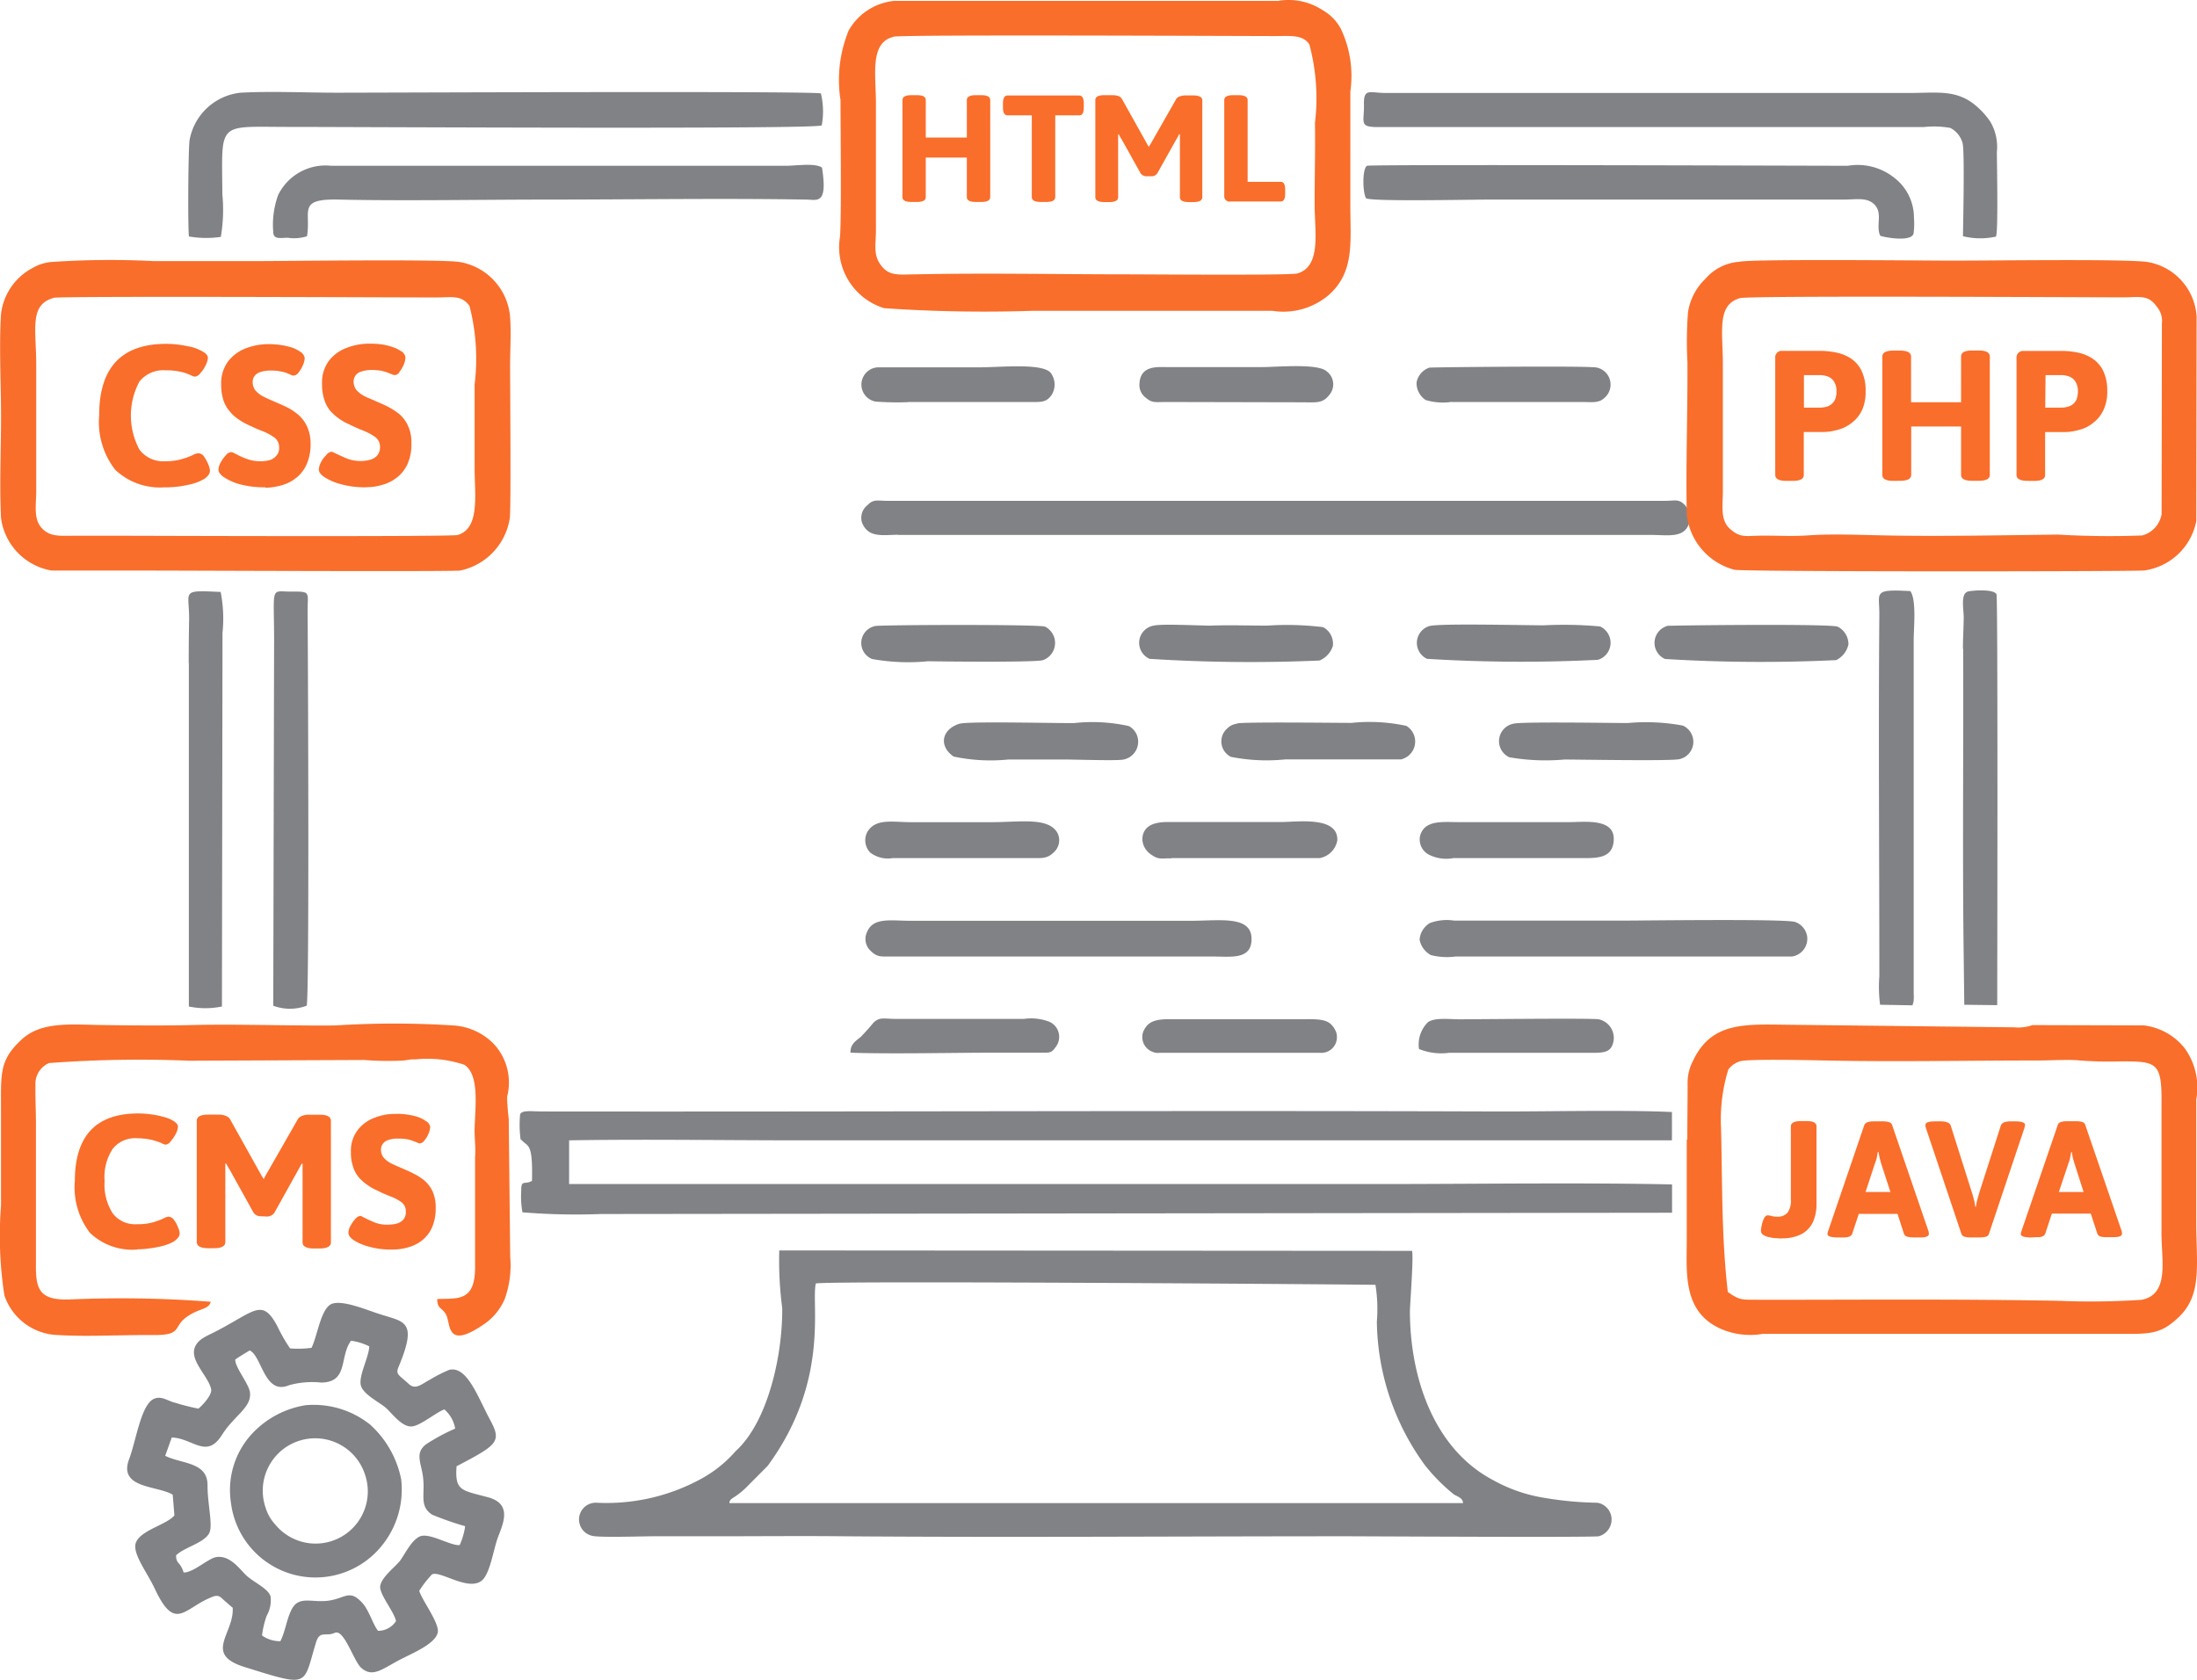<?xml version="1.0" encoding="UTF-8"?> <svg xmlns="http://www.w3.org/2000/svg" width="74.184" height="56.731" viewBox="0 0 74.184 56.731"><g id="Development" transform="translate(-716 -4655)"><g id="Component_25_1" data-name="Component 25 – 1" transform="translate(716 4655)"><path id="Path_938" data-name="Path 938" d="M55.339,129.87c.232.276.4.062.369,1.4-.265.147-.369-.071-.364.361a2.894,2.894,0,0,0,.043.7,22.326,22.326,0,0,0,2.646.057l36.171-.043v-.956c-2.759-.062-6.414-.019-9.088-.014H56.962V129.9c2.49-.043,5.254,0,7.772,0H94.2l0-.956c-1.586-.076-4.26-.014-5.936-.019-10.711-.038-21.475.014-32.2,0-.355,0-.7-.057-.757.1a3.741,3.741,0,0,0,.019.861Zm30.08,3.762-21.361-.014a12.118,12.118,0,0,0,.1,1.945c.014,1.6-.483,3.847-1.576,4.836a4.251,4.251,0,0,1-1.188.946,6.657,6.657,0,0,1-3.488.794.566.566,0,0,0-.161,1.118c.241.062,1.7.014,2.073.014h2.125c1.42,0,2.849-.014,4.265,0,5.614.043,11.374,0,17,0,.544,0,8.217.043,8.52,0a.586.586,0,0,0,.416-.709.576.576,0,0,0-.459-.423,11.786,11.786,0,0,1-1.96-.195,5.234,5.234,0,0,1-1.557-.566c-2.021-1.06-2.816-3.491-2.816-5.721.014-.376.128-1.84.071-2.031Zm-20.13,1.1c.715-.1,18.886.038,18.9.048a5.236,5.236,0,0,1,.047,1.246,8.388,8.388,0,0,0,1.624,4.846,6.175,6.175,0,0,0,.975.984c.142.086.3.119.312.295l-24.774,0c.014-.2.189-.128.648-.609l.644-.647c2.116-2.877,1.458-5.493,1.628-6.163Zm-17.257,4.118a3.145,3.145,0,0,0-1.855,1.046,2.8,2.8,0,0,0-.634,2.24,2.875,2.875,0,0,0,5.1,1.446,3,3,0,0,0,.648-2.235,3.373,3.373,0,0,0-1.046-1.845A3.052,3.052,0,0,0,48.031,138.848Zm2.116,3.143a1.763,1.763,0,0,1-3.114.875,1.466,1.466,0,0,1-.322-.566,1.769,1.769,0,1,1,3.37-1.075,1.749,1.749,0,0,1,.066.766Zm3-1.079c1.406-.737,1.548-.832,1.141-1.584s-.772-1.826-1.377-1.679a5.048,5.048,0,0,0-.677.347c-.227.114-.45.338-.672.143-.355-.328-.469-.333-.36-.59.672-1.607.17-1.507-.686-1.8-.36-.109-1.335-.533-1.647-.285s-.412,1.041-.606,1.441a3.349,3.349,0,0,1-.724.019,5.468,5.468,0,0,1-.426-.742c-.511-.961-.748-.528-2.04.147-.293.157-.554.238-.7.461-.317.49.4,1.037.5,1.512.043.195-.317.571-.431.656a7.393,7.393,0,0,1-.79-.2c-.237-.052-.459-.252-.724-.124-.426.214-.587,1.4-.824,2.031-.379,1,.97.889,1.472,1.2l.057.7c-.27.319-1.136.495-1.3.918-.137.357.388,1.018.634,1.55.7,1.5.989.652,1.95.281.218-.086.275.014.4.124.08.067.185.166.284.243.057.875-1.008,1.569.412,2.007,2.215.69,1.955.633,2.4-.827.109-.366.275-.247.511-.29.066-.014.114-.043.166-.052.3-.038.606.975.852,1.194.407.361.748,0,1.4-.323.417-.209,1.108-.509,1.183-.87.066-.314-.53-1.084-.625-1.408a3.489,3.489,0,0,1,.431-.556c.265-.138,1.188.556,1.657.228.308-.214.412-1.08.582-1.512.189-.49.45-1.108-.355-1.322-.876-.238-1.117-.2-1.055-1.041Zm-4.572-2.834c.947,0,.62-.875,1.022-1.412a1.89,1.89,0,0,1,.615.19c-.009.361-.364.989-.284,1.317.08.309.625.566.847.761s.568.7.928.618c.3-.067.814-.495,1.046-.566a1.088,1.088,0,0,1,.364.647,6.488,6.488,0,0,0-.98.528c-.407.309-.147.652-.1,1.156.062.566-.133.932.3,1.222a10.357,10.357,0,0,0,1.117.39,2.246,2.246,0,0,1-.185.637c-.27.033-.913-.361-1.259-.314-.312.038-.573.594-.753.842-.156.209-.738.632-.667.951s.464.785.53,1.089a.72.72,0,0,1-.606.328c-.175-.209-.3-.7-.549-.961-.426-.452-.563-.133-1.127-.057s-.994-.181-1.24.29c-.18.357-.208.728-.383,1.079a1.043,1.043,0,0,1-.62-.195,3.2,3.2,0,0,1,.156-.661,1.059,1.059,0,0,0,.133-.656c-.08-.281-.611-.49-.861-.751-.2-.2-.535-.661-.985-.575-.275.052-.762.523-1.089.518a.83.83,0,0,0-.151-.295.336.336,0,0,1-.1-.29c.27-.262.9-.4,1.1-.718.161-.243-.043-.965-.043-1.65,0-.789-.88-.709-1.429-.989l.222-.618c.715.024,1.174.742,1.694-.086.431-.68,1.032-.937.942-1.465-.057-.29-.5-.823-.492-1.079.043-.043.45-.29.488-.309.421.195.492,1.536,1.34,1.17A2.953,2.953,0,0,1,48.57,138.078Zm-1.576-24.957-.028,12.231a1.611,1.611,0,0,0,1.127,0c.09-.114.052-10.524.033-13.339,0-.628.114-.652-.525-.647-.757.009-.606-.266-.606,1.76Zm-2.878.671V125.38a2.76,2.76,0,0,0,1.117,0l.019-12.616a4.684,4.684,0,0,0-.062-1.384c-1.354-.062-1.065-.052-1.065.894-.009.509-.014,1.013-.014,1.517Zm57.111,11.527,1.093.019.009-.052.014-.033.014-.081a1.834,1.834,0,0,0,0-.228V113.03c0-.452.1-1.384-.114-1.679-1.283-.071-1.041.043-1.046.785-.033,4.014,0,8.189,0,12.222A4.656,4.656,0,0,0,101.228,125.319Zm2.8-12.022c.014,3.286-.024,6.762.014,10.039l.024,1.983,1.112.014s.028-13.781-.024-13.877c-.08-.171-.719-.138-.932-.1-.293.043-.18.556-.175.875C104.049,112.593,104.025,112.945,104.025,113.3ZM66.462,126.94c1.354.048,3.408,0,4.8,0H72.9c.3,0,.346.01.483-.181a.56.56,0,0,0-.076-.785.662.662,0,0,0-.123-.076,1.718,1.718,0,0,0-.861-.1h-4.35c-.374,0-.53-.076-.738.133-.133.162-.275.319-.421.471C66.642,126.546,66.457,126.645,66.462,126.94Zm15.459-1.132H77.259c-.45,0-.753.048-.909.418a.531.531,0,0,0,.312.685.451.451,0,0,0,.237.033h5.424a.525.525,0,0,0,.563-.485.512.512,0,0,0-.028-.224c-.175-.39-.412-.423-.937-.428Zm3.739,1.008a2,2,0,0,0,1.013.128h4.842c.431,0,.663-.028.719-.442a.644.644,0,0,0-.506-.69c-.256-.043-4.08,0-4.7,0-.36,0-.838-.067-1.07.1a1.064,1.064,0,0,0-.3.9Zm-17.773-3.124H78.721c.592,0,1.3.119,1.283-.613-.014-.78-1.093-.594-2.035-.594h-9.5c-.634,0-1.24-.128-1.448.38a.547.547,0,0,0,.128.642C67.38,123.73,67.508,123.687,67.887,123.692Zm19.009,0H98.25a.606.606,0,0,0,.516-.675.619.619,0,0,0-.4-.49c-.27-.114-5.126-.048-5.784-.048H86.848a1.653,1.653,0,0,0-.819.081.713.713,0,0,0-.35.561.748.748,0,0,0,.383.523,2.237,2.237,0,0,0,.833.048Zm-19.009-3.324h4.662c.355,0,.549.029.767-.185a.548.548,0,0,0,.142-.652c-.3-.556-1.245-.376-2.239-.376H68.507c-.63,0-1.2-.138-1.477.333a.6.6,0,0,0,.095.69A.975.975,0,0,0,67.887,120.368Zm9.414,0h5.008a.742.742,0,0,0,.592-.6c.033-.837-1.387-.613-1.917-.618h-3.64c-.279,0-1-.052-1.027.575a.65.65,0,0,0,.289.518c.27.19.317.128.7.133Zm9.5,0h4.217c.554,0,1.127.048,1.207-.514.133-.861-.97-.7-1.519-.7h-3.64c-.6,0-1.207-.09-1.368.452a.58.58,0,0,0,.27.633,1.3,1.3,0,0,0,.833.133Zm-16.661-4.537c-.611.195-.7.761-.194,1.108a6.008,6.008,0,0,0,1.846.1h1.95c.312,0,1.765.048,1.941,0a.612.612,0,0,0,.483-.713.594.594,0,0,0-.308-.418,5.736,5.736,0,0,0-1.846-.1C73.434,115.817,70.414,115.741,70.145,115.831Zm9.372,0a.542.542,0,0,0-.336.166.58.58,0,0,0-.047.813.608.608,0,0,0,.175.138,6.2,6.2,0,0,0,1.851.086h3.9a.62.62,0,0,0,.459-.742.613.613,0,0,0-.284-.39,5.894,5.894,0,0,0-1.851-.1c-.521,0-3.63-.038-3.867.019Zm9.329,0a.6.6,0,0,0-.133,1.132,7.2,7.2,0,0,0,1.865.076c.516,0,3.668.057,3.886-.014a.6.6,0,0,0,.109-1.132,6.774,6.774,0,0,0-1.86-.086c-.521,0-3.659-.052-3.867.024Zm-2.83-3.3a.594.594,0,0,0-.08,1.108,51.9,51.9,0,0,0,5.77.033.6.6,0,0,0,.4-.751.612.612,0,0,0-.327-.376,13.448,13.448,0,0,0-1.907-.038C89.276,112.507,86.337,112.436,86.015,112.531Zm8.023,0a.594.594,0,0,0-.066,1.113,53.242,53.242,0,0,0,5.779.038.777.777,0,0,0,.412-.528.662.662,0,0,0-.36-.6c-.227-.109-5.727-.043-5.765-.028ZM76.7,112.517a.59.59,0,0,0-.137,1.122,53.7,53.7,0,0,0,5.737.057.794.794,0,0,0,.45-.49.632.632,0,0,0-.327-.637,10.022,10.022,0,0,0-1.889-.052c-.634,0-1.278-.024-1.912,0-.412,0-1.642-.067-1.917,0Zm-9.424.019a.583.583,0,0,0-.085,1.108,6.834,6.834,0,0,0,1.893.076c.483.01,3.668.043,3.881-.038a.618.618,0,0,0,.369-.789.631.631,0,0,0-.3-.342c-.208-.081-5.595-.062-5.751-.019Zm.79-3.082h25.4c.582,0,1.108.114,1.292-.338a.637.637,0,0,0-.109-.656c-.218-.238-.331-.157-.7-.157H67.712c-.331,0-.469-.067-.667.138a.544.544,0,0,0-.194.594c.208.537.724.414,1.216.414Zm18.692-4.489h4.4c.327,0,.563.048.757-.133a.591.591,0,0,0,.08-.827.58.58,0,0,0-.44-.214c-.705-.048-5.5,0-5.547.014a.651.651,0,0,0-.431.5.684.684,0,0,0,.308.594,2.014,2.014,0,0,0,.876.062Zm-9.684,0,4.615.01c.473,0,.705.052.932-.238a.549.549,0,0,0-.033-.77l-.047-.038c-.3-.276-1.68-.143-2.182-.143H77.121c-.279,0-.866-.062-.9.547a.534.534,0,0,0,.222.495c.208.176.312.138.634.138Zm-8.662,0H72.5c.379,0,.554.024.734-.209a.66.66,0,0,0,0-.761c-.256-.357-1.685-.2-2.466-.2H67.39a.583.583,0,0,0-.08,1.156,9.623,9.623,0,0,0,1.112.019Zm-20.3-5.6c.142-.846-.341-1.27,1.079-1.236,2.154.048,4.828,0,7.019,0,2.778,0,5.983-.048,8.747,0,.379,0,.743.2.544-1.079-.227-.166-.89-.062-1.212-.062H48.93a1.782,1.782,0,0,0-1.794.989,2.934,2.934,0,0,0-.166,1.227c0,.281.218.219.488.214A1.45,1.45,0,0,0,48.111,99.368Zm-3.985.01a3.393,3.393,0,0,0,1.074.014,5.444,5.444,0,0,0,.052-1.441c-.014-2.492-.2-2.273,2.253-2.273,2.3,0,17.868.086,17.986-.052a2.594,2.594,0,0,0-.028-1.079c-.312-.086-14.9-.024-16.315-.024-1.051,0-2.258-.057-3.285,0A1.959,1.959,0,0,0,44.15,96.1C44.1,96.324,44.083,99.116,44.126,99.377Zm39.75-1.289c.2.114,3.455.043,4.127.043H100c.426,0,.776-.086,1.032.162.3.295.043.718.2,1.056.024.033,1.032.243,1.126-.067a2.46,2.46,0,0,0,.014-.528,1.7,1.7,0,0,0-.658-1.355,1.985,1.985,0,0,0-1.576-.409c-.677,0-16.145-.052-16.235,0C83.734,97.095,83.757,97.927,83.876,98.089Zm.355-2.406H102.7a3.158,3.158,0,0,1,.9.029.819.819,0,0,1,.417.528c.066.357.019,2.535.009,3.129a2.441,2.441,0,0,0,1.112.014c.085-.086.033-2.539.033-2.858a1.669,1.669,0,0,0-.218-1.018,2.581,2.581,0,0,0-.606-.637c-.62-.452-1.259-.338-2.139-.338H84.534c-.54,0-.748-.181-.734.395s-.175.751.431.756Z" transform="translate(-37.745 -91.389)" fill="#818286" fill-rule="evenodd"></path><path id="Path_939" data-name="Path 939" d="M48.285,110.592a39.54,39.54,0,0,0-4.729-.079c-1.063.045-1.182-.343-1.172-1.2v-4.8c0-.4-.025-.82-.015-1.212a.766.766,0,0,1,.457-.77,40.673,40.673,0,0,1,4.734-.079l5.907-.025a10.468,10.468,0,0,0,1.182.025c.258,0,.313-.055.556-.045a3.874,3.874,0,0,1,1.649.184c.482.323.378,1.287.348,2.012-.025.422.04.705.01,1.118v3.636c.025,1.257-.591,1.113-1.277,1.143,0,.333.149.278.288.507.184.3-.025,1.242,1.277.353a1.959,1.959,0,0,0,.715-.864,3.35,3.35,0,0,0,.184-1.416l-.05-4.665c-.03-.248-.05-.5-.055-.745a1.918,1.918,0,0,0-.452-1.788,2.09,2.09,0,0,0-1.361-.621,31.34,31.34,0,0,0-3.984,0c-1.545.015-3.254-.05-4.789-.015-1.023.025-2.1.015-3.125,0s-2.017-.124-2.678.487c-.765.705-.7,1.143-.7,2.449v3.164a13.16,13.16,0,0,0,.114,3.03,1.97,1.97,0,0,0,1.828,1.341c.994.06,2.151-.01,3.164,0,1.242.01.482-.363,1.545-.82.154-.065.412-.119.427-.313Z" transform="translate(-41.171 -66.63)" fill="#f96e2b" fill-rule="evenodd"></path><path id="Path_940" data-name="Path 940" d="M60.406,100.678a.181.181,0,0,1-.209-.149V97.25c0-.109.1-.164.308-.164h.174c.2,0,.308.055.308.164v2.762H62.1c.1,0,.154.084.154.253v.159c0,.174-.055.253-.154.253Zm-2.822-.854a.245.245,0,0,1-.209-.094l-.626-1.123-.06-.1-.055-.1-.02.005v2.121c0,.109-.1.164-.308.164h-.154c-.2,0-.308-.055-.308-.164V97.25c0-.109.1-.164.308-.164h.273a.689.689,0,0,1,.2.03.243.243,0,0,1,.124.109l.849,1.52.025.04.025.05.025-.05.03-.04.864-1.515a.2.2,0,0,1,.124-.1.533.533,0,0,1,.194-.035h.263c.2,0,.308.055.308.164v3.274c0,.109-.1.164-.308.164H59c-.2,0-.3-.055-.3-.164V98.408l-.025-.005-.05.1-.06.1-.631,1.128a.236.236,0,0,1-.2.094Zm-3.577.869c-.209,0-.308-.055-.308-.164V97.767h-.82c-.1,0-.154-.084-.154-.258v-.154c0-.169.055-.258.154-.258H55.3c.1,0,.154.089.154.258v.154c0,.174-.05.258-.154.258h-.81v2.762c0,.109-.1.164-.308.164Zm-4.367,0c-.209,0-.308-.055-.308-.164V97.25c0-.109.1-.164.308-.164h.179c.2,0,.3.055.3.164v1.267h1.386V97.25c0-.109.1-.164.308-.164h.174c.209,0,.308.055.308.164v3.279c0,.109-.1.164-.308.164h-.174c-.209,0-.308-.055-.308-.164V99.193H50.118v1.336c0,.109-.1.164-.3.164Zm-2.4-3.457c0,1.1.035,3.756-.015,4.615a2.154,2.154,0,0,0,1.49,2.429,49.348,49.348,0,0,0,5,.089h8.112a2.361,2.361,0,0,0,1.918-.551c.854-.775.71-1.773.71-3V96.957a3.692,3.692,0,0,0-.328-2.126,1.578,1.578,0,0,0-.6-.611,2.094,2.094,0,0,0-1.515-.318H49.05a1.99,1.99,0,0,0-1.535,1A4.414,4.414,0,0,0,47.237,97.235Zm1.793-2.126c.313-.074,11.808-.02,12.881-.02.512,0,.939-.055,1.157.283a7.031,7.031,0,0,1,.189,2.653c.015.949-.015,1.9-.01,2.846.01.874.214,2.007-.586,2.235-.238.07-5.017.03-5.693.03-2.3,0-4.918-.05-7.173,0-.541,0-.884.075-1.162-.268-.308-.378-.2-.7-.2-1.252V97.375c0-.984-.219-2.071.6-2.26Z" transform="translate(-18.859 -93.872)" fill="#f96e2b" fill-rule="evenodd"></path><path id="Path_941" data-name="Path 941" d="M53.522,103.41a3.014,3.014,0,0,1-.864-.109,1.977,1.977,0,0,1-.536-.233c-.129-.089-.189-.174-.189-.258a.555.555,0,0,1,.075-.248.856.856,0,0,1,.179-.243.261.261,0,0,1,.169-.109.148.148,0,0,1,.075.025l.119.055c.089.045.2.094.333.149a1.279,1.279,0,0,0,.472.084,1.227,1.227,0,0,0,.3-.04.522.522,0,0,0,.243-.139.434.434,0,0,0,.1-.3.4.4,0,0,0-.159-.328,1.872,1.872,0,0,0-.392-.214,5.319,5.319,0,0,1-.492-.219,1.729,1.729,0,0,1-.338-.189,1.693,1.693,0,0,1-.3-.268,1.07,1.07,0,0,1-.2-.378,1.543,1.543,0,0,1-.075-.522,1.215,1.215,0,0,1,.233-.79,1.337,1.337,0,0,1,.606-.437,2.082,2.082,0,0,1,.76-.139,2.7,2.7,0,0,1,.447.03,1.855,1.855,0,0,1,.363.094,1.05,1.05,0,0,1,.258.129.277.277,0,0,1,.149.219.7.7,0,0,1-.055.229,1,1,0,0,1-.149.253.178.178,0,0,1-.238.089l-.02-.01-.154-.06a1.5,1.5,0,0,0-.214-.06,1.946,1.946,0,0,0-.293-.025,1.122,1.122,0,0,0-.4.065.344.344,0,0,0-.228.318.454.454,0,0,0,.1.3.942.942,0,0,0,.263.2c.109.055.229.1.358.159s.283.119.427.194a2.269,2.269,0,0,1,.4.258,1.166,1.166,0,0,1,.293.4,1.29,1.29,0,0,1,.109.581,1.591,1.591,0,0,1-.129.7,1.2,1.2,0,0,1-.358.457,1.393,1.393,0,0,1-.492.248,1.866,1.866,0,0,1-.546.079Zm-3.388,0a3.194,3.194,0,0,1-.864-.1,1.849,1.849,0,0,1-.537-.238c-.124-.084-.189-.169-.189-.253a.537.537,0,0,1,.075-.248,1.261,1.261,0,0,1,.179-.248.257.257,0,0,1,.169-.1.157.157,0,0,1,.079.02l.109.055a2.416,2.416,0,0,0,.333.149,1.333,1.333,0,0,0,.77.05.477.477,0,0,0,.233-.144.379.379,0,0,0,.1-.293.4.4,0,0,0-.149-.323,1.828,1.828,0,0,0-.4-.219c-.159-.06-.323-.134-.492-.214a2.282,2.282,0,0,1-.338-.194,1.365,1.365,0,0,1-.293-.268,1.107,1.107,0,0,1-.209-.373,1.709,1.709,0,0,1-.074-.527,1.228,1.228,0,0,1,.238-.79,1.36,1.36,0,0,1,.6-.437,2.1,2.1,0,0,1,.76-.139,2.77,2.77,0,0,1,.452.035,2.411,2.411,0,0,1,.363.089,1.167,1.167,0,0,1,.258.134.3.3,0,0,1,.149.214.648.648,0,0,1-.06.234.954.954,0,0,1-.144.248.244.244,0,0,1-.169.109.294.294,0,0,1-.094-.025,1.607,1.607,0,0,0-.149-.065,1.169,1.169,0,0,0-.219-.055,1.43,1.43,0,0,0-.293-.025,1.074,1.074,0,0,0-.4.06.386.386,0,0,0-.184.149.344.344,0,0,0-.045.169.446.446,0,0,0,.1.3.856.856,0,0,0,.263.2q.164.082.358.164c.124.055.278.119.422.189a1.937,1.937,0,0,1,.4.263,1.2,1.2,0,0,1,.293.392,1.385,1.385,0,0,1,.119.581,1.67,1.67,0,0,1-.134.7,1.182,1.182,0,0,1-.353.457,1.387,1.387,0,0,1-.5.253,2.195,2.195,0,0,1-.541.08Zm-3.393,0a2.194,2.194,0,0,1-1.684-.591,2.623,2.623,0,0,1-.541-1.843q0-2.407,2.255-2.409a3.4,3.4,0,0,1,.452.03,4.342,4.342,0,0,1,.442.084,1.394,1.394,0,0,1,.343.144c.119.065.179.139.179.214a.626.626,0,0,1-.075.248.974.974,0,0,1-.179.268.259.259,0,0,1-.189.119.466.466,0,0,1-.139-.05,1.508,1.508,0,0,0-.318-.109,2.126,2.126,0,0,0-.532-.055,1.032,1.032,0,0,0-.879.378,2.429,2.429,0,0,0,0,2.3,1,1,0,0,0,.869.392,1.868,1.868,0,0,0,.551-.07,2.376,2.376,0,0,0,.373-.134.474.474,0,0,1,.189-.065.24.24,0,0,1,.2.114,1.518,1.518,0,0,1,.144.263.949.949,0,0,1,.055.2.251.251,0,0,1-.07.179.479.479,0,0,1-.174.139,1.737,1.737,0,0,1-.388.149c-.149.035-.308.065-.462.084a4.011,4.011,0,0,1-.422.025ZM42.926,95.8a1.507,1.507,0,0,0-.651.2,2.023,2.023,0,0,0-1.073,1.55c-.07,1.043,0,2.38,0,3.453,0,1.113-.055,2.365,0,3.452a2.077,2.077,0,0,0,1.709,1.768h3.443c.879,0,9.94.04,10.348,0a2.136,2.136,0,0,0,1.679-1.773c.045-.343.01-4.446.01-5.166,0-.492.045-1.257-.01-1.719a2.05,2.05,0,0,0-1.7-1.764c-.646-.1-5.767-.03-6.87-.03H46.349A29.118,29.118,0,0,0,42.926,95.8Zm.05,1.212C43.225,96.947,54.844,97,55.862,97c.576,0,.874-.094,1.157.283a7.121,7.121,0,0,1,.174,2.653v2.841c0,.874.189,2.027-.576,2.245-.233.065-10.9.025-11.436.025H43.741c-.541,0-.884.05-1.167-.263s-.184-.775-.184-1.257V99.277c0-1.2-.243-2.037.586-2.26Z" transform="translate(-41.167 -86.954)" fill="#f96e2b" fill-rule="evenodd"></path><path id="Path_942" data-name="Path 942" d="M65.377,100.715h.556a.745.745,0,0,0,.184-.025.483.483,0,0,0,.179-.079.426.426,0,0,0,.134-.164.764.764,0,0,0,.05-.278.6.6,0,0,0-.089-.343.416.416,0,0,0-.214-.164.747.747,0,0,0-.233-.045h-.556Zm-.591,2.474c-.248,0-.378-.065-.378-.2V99.046A.226.226,0,0,1,64.6,98.8h1.381a2.918,2.918,0,0,1,.467.05,1.448,1.448,0,0,1,.487.184,1.066,1.066,0,0,1,.387.412,1.536,1.536,0,0,1,.149.725,1.406,1.406,0,0,1-.119.606,1.106,1.106,0,0,1-.293.4,1.327,1.327,0,0,1-.373.238,2.289,2.289,0,0,1-.373.1,1.692,1.692,0,0,1-.273.025h-.666v1.451c0,.134-.124.2-.378.2Zm-4.531,0c-.253,0-.378-.065-.378-.2v-4c0-.134.124-.2.378-.2h.219c.248,0,.373.07.373.2v1.545h1.689V98.986c0-.134.124-.2.373-.2h.224c.248,0,.373.07.373.2v4c0,.134-.124.2-.373.2h-.224c-.248,0-.373-.065-.373-.2v-1.634H60.852v1.634c0,.134-.124.2-.378.2Zm-3.025-2.474h.556a.778.778,0,0,0,.184-.025.446.446,0,0,0,.308-.243.673.673,0,0,0,.05-.278.566.566,0,0,0-.089-.343.425.425,0,0,0-.209-.164.839.839,0,0,0-.243-.045H57.23Zm-.591,2.474c-.253,0-.378-.065-.378-.2V99.046a.222.222,0,0,1,.184-.248h1.376a2.918,2.918,0,0,1,.467.05,1.474,1.474,0,0,1,.492.184,1.053,1.053,0,0,1,.383.412,1.535,1.535,0,0,1,.149.725,1.476,1.476,0,0,1-.109.606,1.167,1.167,0,0,1-.293.4,1.352,1.352,0,0,1-.378.238,2.288,2.288,0,0,1-.373.1,1.642,1.642,0,0,1-.273.025h-.661v1.451c0,.134-.124.2-.378.2Zm-1.575-7.4a1.658,1.658,0,0,0-1.157.571,2,2,0,0,0-.591,1.123,12.861,12.861,0,0,0-.02,1.694c.01,1.644-.06,3.666-.02,5.176a2.172,2.172,0,0,0,1.61,1.838c.378.07,13.09.06,13.825.025a2.084,2.084,0,0,0,1.768-1.674l.01-6.905A1.992,1.992,0,0,0,68.849,95.8c-.705-.119-5.693-.04-6.855-.05C61.065,95.747,55.5,95.693,55.064,95.787Zm.02,1.227c.333-.089,11.818-.025,12.921-.025.551,0,.849-.1,1.133.308a.735.735,0,0,1,.179.571l-.01,6.443a.9.9,0,0,1-.661.72c-.944.035-1.893.025-2.837-.03-1.858.02-3.9.065-5.733.03-.909-.015-1.848-.065-2.757,0-.472.03-.964.005-1.436.005-.631,0-.79.1-1.172-.248-.3-.293-.224-.73-.219-1.222v-4.3C54.493,98.137,54.274,97.232,55.084,97.014Z" transform="translate(3.682 -86.949)" fill="#f96e2b" fill-rule="evenodd"></path><path id="Path_943" data-name="Path 943" d="M65.837,106.851h.835l-.318-.993-.05-.174-.03-.184h-.02l-.035.179a.8.8,0,0,1-.05.179Zm-.949,1.535c-.224,0-.338-.04-.338-.119l.01-.05.015-.05,1.227-3.587c.03-.084.134-.119.318-.119h.293c.184,0,.288.035.313.119l1.227,3.577a.372.372,0,0,1,.015.1c0,.084-.094.119-.278.119h-.243a.744.744,0,0,1-.209-.02.178.178,0,0,1-.1-.094l-.224-.681H65.6l-.224.681a.167.167,0,0,1-.094.089.356.356,0,0,1-.164.025Zm-2.032,0a.75.75,0,0,1-.209-.025.152.152,0,0,1-.1-.094l-1.2-3.577-.015-.055,0-.05c0-.084.114-.119.338-.119h.194a.594.594,0,0,1,.209.035.175.175,0,0,1,.119.129l.7,2.211c.03.089.055.179.079.278a1.158,1.158,0,0,1,.04.228h.025a1.689,1.689,0,0,1,.045-.228c.025-.1.055-.189.079-.278l.71-2.211a.187.187,0,0,1,.114-.129.622.622,0,0,1,.214-.035h.159c.224,0,.338.04.338.119l-.02.1-1.2,3.582a.143.143,0,0,1-.1.094,1,1,0,0,1-.209.025Zm-3.547-1.535h.84l-.323-.993-.045-.174-.035-.184h-.025l-.03.184a1.014,1.014,0,0,1-.055.174Zm-.944,1.535q-.343,0-.343-.119l.01-.05.015-.05,1.222-3.582c.035-.079.139-.119.318-.119h.3c.184,0,.293.035.318.119l1.227,3.582a.321.321,0,0,1,.015.1c0,.079-.094.119-.278.119h-.243a1,1,0,0,1-.209-.025.159.159,0,0,1-.109-.094l-.219-.676H59.081l-.224.676a.167.167,0,0,1-.094.089.456.456,0,0,1-.164.03Zm-1.893.035a1.2,1.2,0,0,1-.164-.01.94.94,0,0,1-.233-.03.526.526,0,0,1-.209-.075.166.166,0,0,1-.089-.144,1.045,1.045,0,0,1,.025-.174.932.932,0,0,1,.07-.229c.035-.075.079-.119.134-.119a.46.46,0,0,1,.119.02.683.683,0,0,0,.2.025.428.428,0,0,0,.353-.139.687.687,0,0,0,.109-.442v-2.469c0-.114.119-.179.333-.179h.2c.224,0,.333.06.333.179v2.608a1.488,1.488,0,0,1-.119.621.893.893,0,0,1-.383.407,1.374,1.374,0,0,1-.656.144Zm-3.2-3.338v3.4c0,1.113-.154,2.479,1.247,3.03a2.5,2.5,0,0,0,1.321.129H67.775c1.1,0,1.48.05,2.126-.581.78-.755.576-1.759.576-3.189v-4.148a2.264,2.264,0,0,0-.4-1.739,2.079,2.079,0,0,0-1.371-.76l-3.761-.01a1.443,1.443,0,0,1-.616.075l-7.407-.084c-1.624-.01-2.807-.164-3.457,1.252a1.575,1.575,0,0,0-.164.75c0,.626-.01,1.247-.01,1.868Zm1.386,5.141c-.219-1.9-.179-3.631-.229-5.554a5.689,5.689,0,0,1,.248-1.957.775.775,0,0,1,.422-.283c.353-.075,2.345-.03,2.837-.02,2.365.05,4.834,0,7.223,0,.373,0,1.078-.04,1.381,0a13.569,13.569,0,0,0,1.421.03c1.2,0,1.361.04,1.341,1.485v4.332c0,.9.273,2.047-.666,2.235a25.763,25.763,0,0,1-2.772.035c-3.289-.065-6.756-.035-10.069-.035C55.167,110.477,55.1,110.547,54.655,110.224Z" transform="translate(3.683 -66.596)" fill="#f96e2b" fill-rule="evenodd"></path><path id="Path_944" data-name="Path 944" d="M52.427,106.384a2.707,2.707,0,0,1-.82-.1,1.761,1.761,0,0,1-.507-.219c-.119-.084-.174-.164-.174-.243a.458.458,0,0,1,.07-.238,1.1,1.1,0,0,1,.164-.234.266.266,0,0,1,.159-.1.122.122,0,0,1,.075.025l.1.05c.089.045.194.094.318.144a1.084,1.084,0,0,0,.452.075,1.278,1.278,0,0,0,.273-.03.476.476,0,0,0,.238-.134.389.389,0,0,0,.089-.283.374.374,0,0,0-.144-.308,1.541,1.541,0,0,0-.378-.2c-.154-.06-.308-.129-.467-.209a1.557,1.557,0,0,1-.318-.184,1.328,1.328,0,0,1-.278-.248.983.983,0,0,1-.194-.353,1.449,1.449,0,0,1-.075-.5,1.145,1.145,0,0,1,.229-.745,1.269,1.269,0,0,1,.571-.417,1.869,1.869,0,0,1,.72-.129,2.063,2.063,0,0,1,.427.03,1.726,1.726,0,0,1,.343.085.957.957,0,0,1,.243.129.27.27,0,0,1,.144.2.674.674,0,0,1-.055.219.856.856,0,0,1-.139.233.219.219,0,0,1-.159.1.212.212,0,0,1-.089-.03l-.144-.055a.953.953,0,0,0-.2-.055,1.29,1.29,0,0,0-.278-.02.9.9,0,0,0-.378.055.352.352,0,0,0-.174.144.3.3,0,0,0-.045.159.429.429,0,0,0,.094.288.845.845,0,0,0,.248.189c.1.05.219.1.343.154s.268.114.4.184a1.785,1.785,0,0,1,.383.243,1.128,1.128,0,0,1,.278.373,1.328,1.328,0,0,1,.1.551,1.58,1.58,0,0,1-.124.661,1.167,1.167,0,0,1-.338.437,1.313,1.313,0,0,1-.472.233,1.839,1.839,0,0,1-.522.074Zm-4.446-1.123a.3.3,0,0,1-.258-.119l-.785-1.416-.074-.124-.07-.124h-.025v2.653c0,.139-.129.209-.383.209h-.194c-.253,0-.387-.07-.387-.209v-4.093c0-.144.134-.209.387-.209h.343a.572.572,0,0,1,.243.04.275.275,0,0,1,.159.129L48,103.9l.035.055.03.055.025-.055.03-.055,1.088-1.9a.265.265,0,0,1,.154-.129.608.608,0,0,1,.248-.04h.338c.258,0,.387.065.387.209v4.1q0,.209-.387.209h-.184q-.387,0-.387-.209v-2.658h-.025l-.07.124-.07.124-.79,1.421a.313.313,0,0,1-.258.119ZM43.8,106.384a2.07,2.07,0,0,1-1.6-.561,2.513,2.513,0,0,1-.512-1.749c0-1.525.71-2.285,2.141-2.285a3.147,3.147,0,0,1,.427.03,2.486,2.486,0,0,1,.417.084,1.1,1.1,0,0,1,.328.129c.109.065.169.134.169.2a.575.575,0,0,1-.07.238,1.249,1.249,0,0,1-.169.253.25.25,0,0,1-.179.119.362.362,0,0,1-.144-.055,2.323,2.323,0,0,0-.3-.1,2.2,2.2,0,0,0-.507-.06.965.965,0,0,0-.835.358,1.738,1.738,0,0,0-.273,1.083,1.809,1.809,0,0,0,.273,1.093.949.949,0,0,0,.825.368,1.848,1.848,0,0,0,.522-.06,2.773,2.773,0,0,0,.358-.129.457.457,0,0,1,.179-.065.24.24,0,0,1,.189.114.889.889,0,0,1,.134.253.514.514,0,0,1,.055.189.229.229,0,0,1-.065.164.587.587,0,0,1-.159.134,1.685,1.685,0,0,1-.373.139,3.223,3.223,0,0,1-.437.079,2.74,2.74,0,0,1-.4.03Z" transform="translate(-39.161 -64.186)" fill="#f96e2b"></path></g></g></svg> 